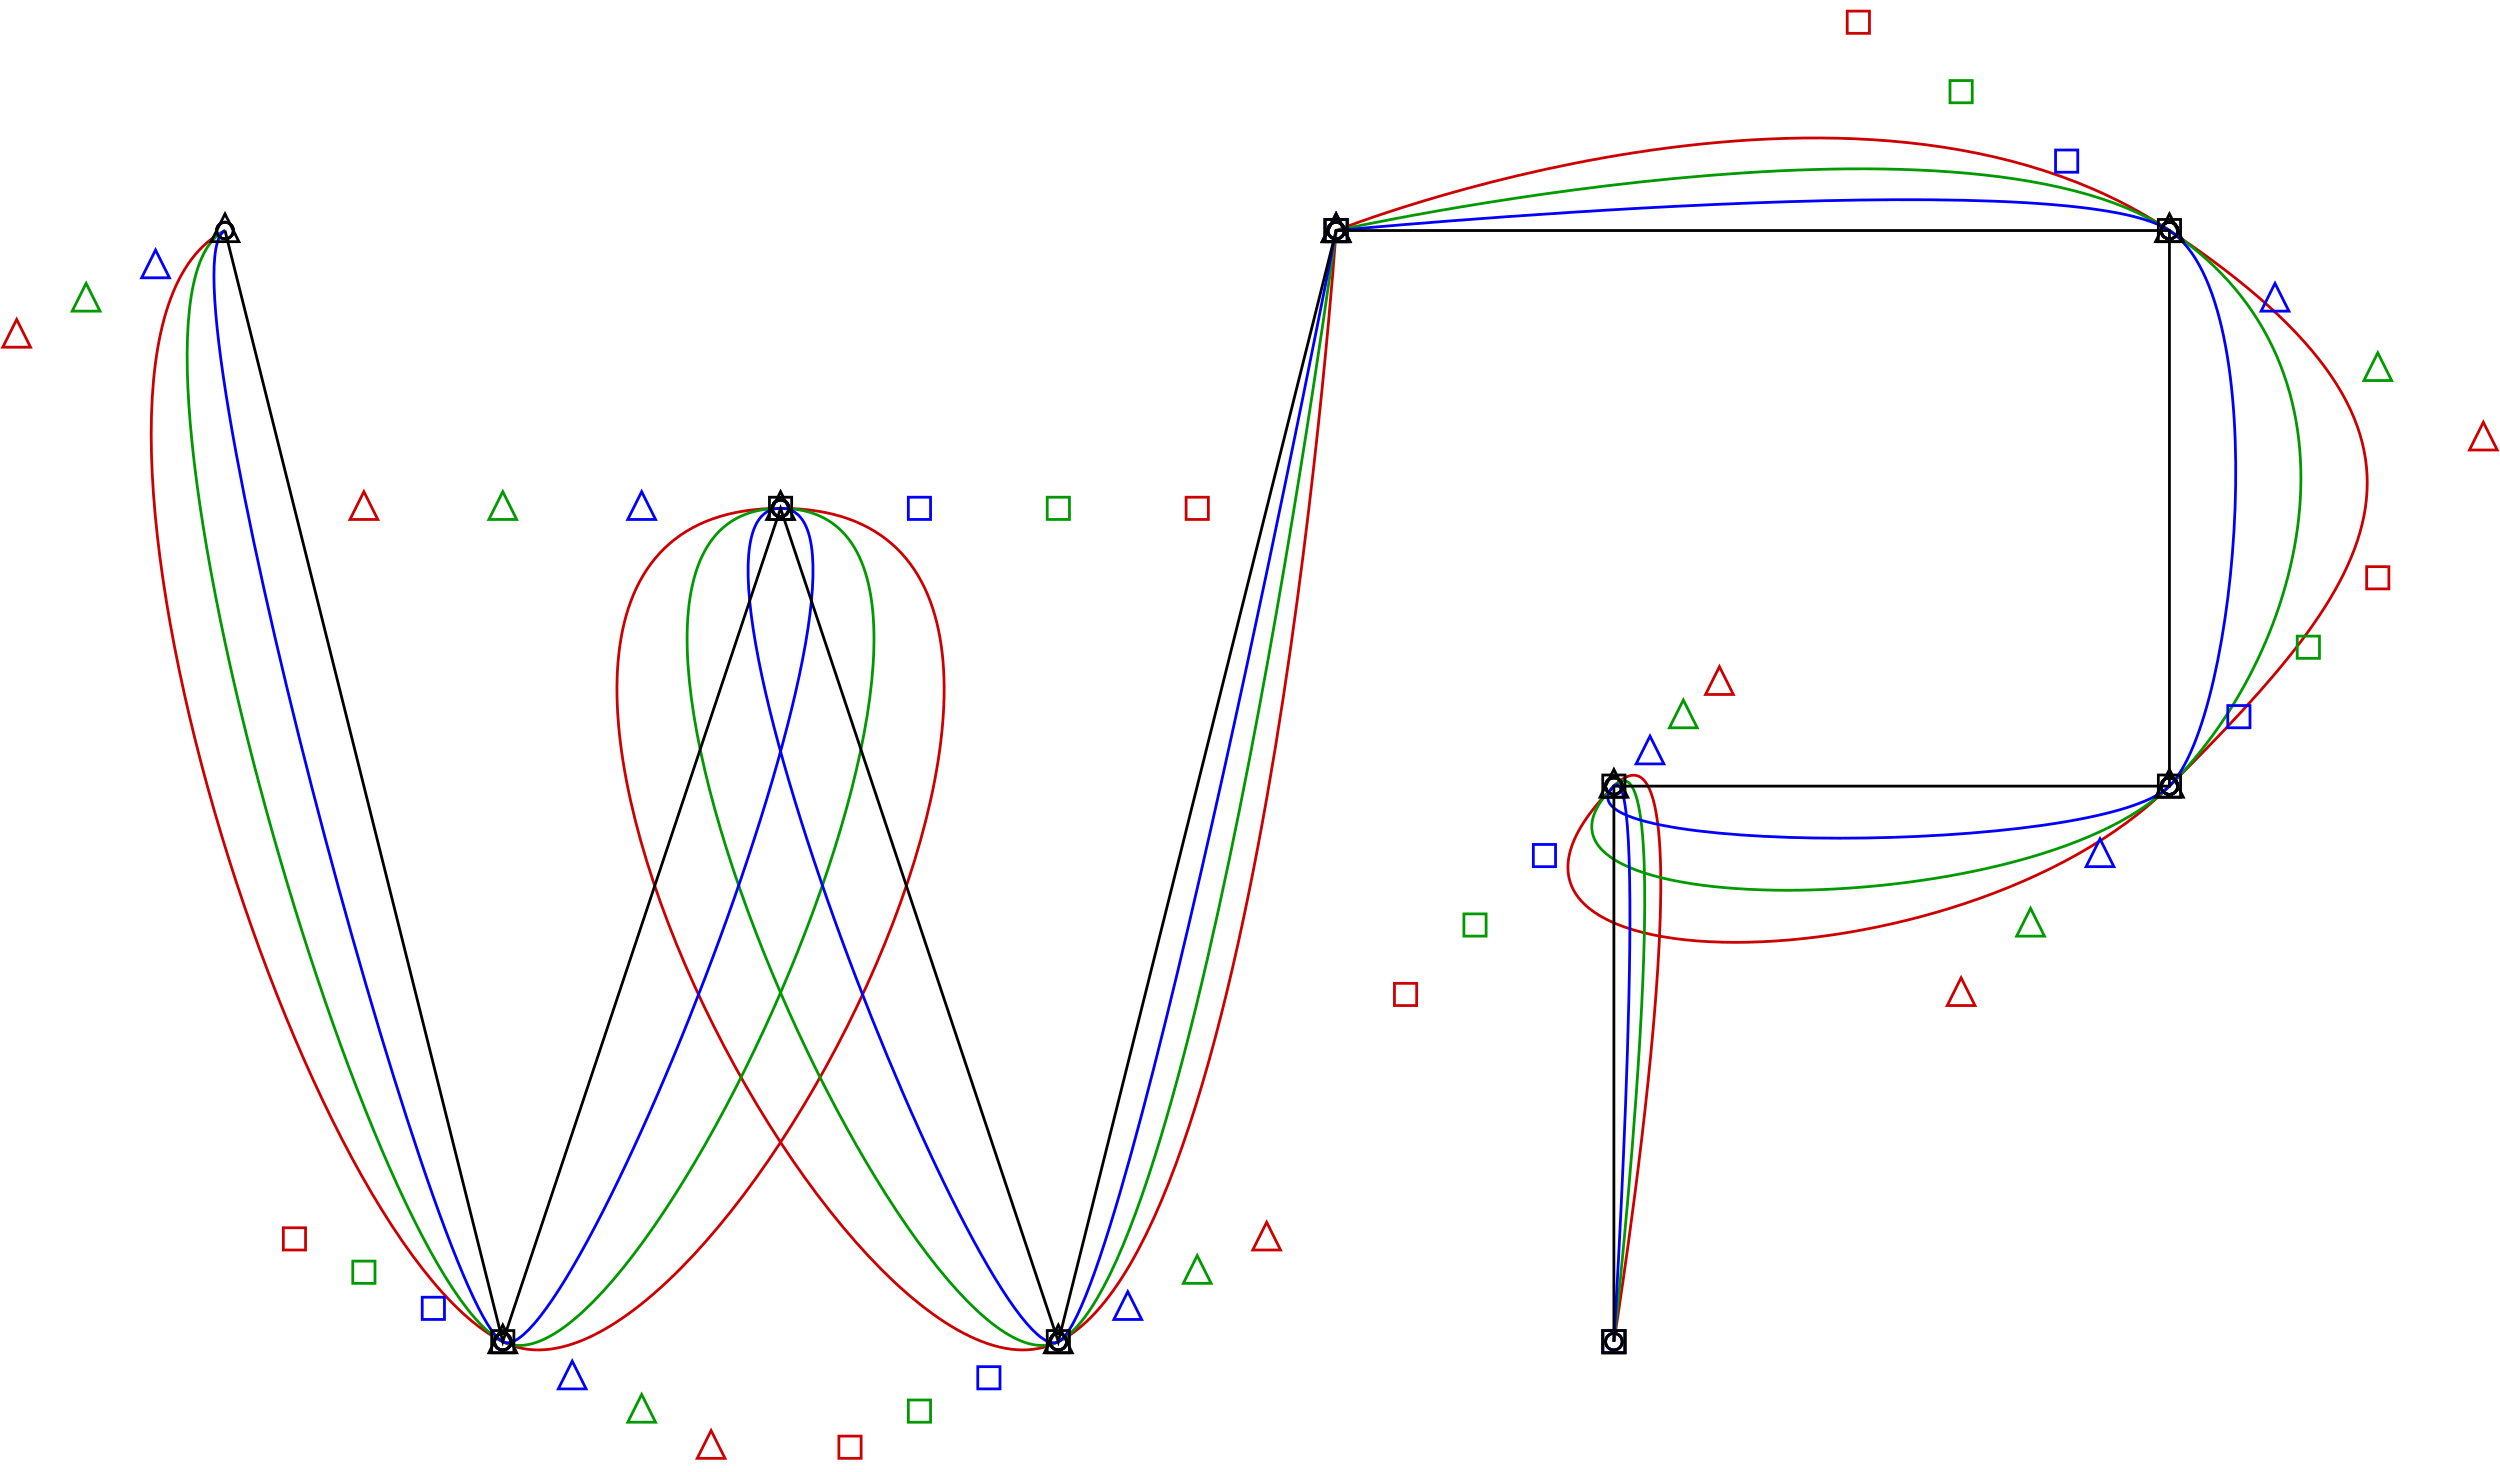 <!DOCTYPE svg PUBLIC "-//W3C//DTD SVG 1.1//EN" "http://www.w3.org/Graphics/SVG/1.1/DTD/svg11.dtd">
<svg version="1.1" xmlns="http://www.w3.org/2000/svg" xmlns:xlink="http://www.w3.org/1999/xlink" width="100%" height="100%" viewBox="-481 -283 900 530">
 <title>Use of Bezier splines to smooth a polyline</title>
 <desc>Illustration of use of cubic Bezier splines to smooth a polyline by CMG Lee, based on algorithm at http://stackoverflow.com/questions/1257168/how-do-i-create-a-bezier-curve-to-represent-a-smoothed-polyline . The different colours indicate different "curviness" values (black lowest and red highest). Triangles and squares indicate control points for the Bezier spline of the corresponding colour.</desc>
 <defs>
  <circle id="point" cx="0" cy="0" r="3"/>
  <path id="control_a" d="M 0 -6 L -5 4 H 5 Z"/>
  <path id="control_b" d="M -4 -4 V 4 H 4 V -4 Z"/>
 </defs>
 <g fill="none">
  <g stroke="#cc0000">
<path d="M -400 -200 C -475 -162 -375 163 -300 200 C -225 238 -50 -100 -200 -100 C -350 -100 -175 238 -100 200 C -25 163 0 -200 0 -200 C 0 -200 188 -275 300 -200 C 413 -125 375 -75 300 0 C 225 75 25 75 100 0 C 138 -37 100 200 100 200"/>
 <use xlink:href="#point" transform="translate(-400,-200)"/>
 <use xlink:href="#point" transform="translate(-300,200)"/>
 <use xlink:href="#control_a" transform="translate(-475,-162)"/>
 <use xlink:href="#control_b" transform="translate(-375,163)"/>
 <use xlink:href="#point" transform="translate(-300,200)"/>
 <use xlink:href="#point" transform="translate(-200,-100)"/>
 <use xlink:href="#control_a" transform="translate(-225,238)"/>
 <use xlink:href="#control_b" transform="translate(-50,-100)"/>
 <use xlink:href="#point" transform="translate(-200,-100)"/>
 <use xlink:href="#point" transform="translate(-100,200)"/>
 <use xlink:href="#control_a" transform="translate(-350,-100)"/>
 <use xlink:href="#control_b" transform="translate(-175,238)"/>
 <use xlink:href="#point" transform="translate(-100,200)"/>
 <use xlink:href="#point" transform="translate(0,-200)"/>
 <use xlink:href="#control_a" transform="translate(-25,163)"/>
 <use xlink:href="#control_b" transform="translate(0,-200)"/>
 <use xlink:href="#point" transform="translate(0,-200)"/>
 <use xlink:href="#point" transform="translate(300,-200)"/>
 <use xlink:href="#control_a" transform="translate(0,-200)"/>
 <use xlink:href="#control_b" transform="translate(188,-275)"/>
 <use xlink:href="#point" transform="translate(300,-200)"/>
 <use xlink:href="#point" transform="translate(300,0)"/>
 <use xlink:href="#control_a" transform="translate(413,-125)"/>
 <use xlink:href="#control_b" transform="translate(375,-75)"/>
 <use xlink:href="#point" transform="translate(300,0)"/>
 <use xlink:href="#point" transform="translate(100,0)"/>
 <use xlink:href="#control_a" transform="translate(225,75)"/>
 <use xlink:href="#control_b" transform="translate(25,75)"/>
 <use xlink:href="#point" transform="translate(100,0)"/>
 <use xlink:href="#point" transform="translate(100,200)"/>
 <use xlink:href="#control_a" transform="translate(138,-37)"/>
 <use xlink:href="#control_b" transform="translate(100,200)"/>
  </g>
  <g stroke="#009900">
<path d="M -400 -200 C -450 -175 -350 175 -300 200 C -250 225 -100 -100 -200 -100 C -300 -100 -150 225 -100 200 C -50 175 0 -200 0 -200 C 0 -200 225 -250 300 -200 C 375 -150 350 -50 300 0 C 250 50 50 50 100 0 C 125 -25 100 200 100 200"/>
 <use xlink:href="#point" transform="translate(-400,-200)"/>
 <use xlink:href="#point" transform="translate(-300,200)"/>
 <use xlink:href="#control_a" transform="translate(-450,-175)"/>
 <use xlink:href="#control_b" transform="translate(-350,175)"/>
 <use xlink:href="#point" transform="translate(-300,200)"/>
 <use xlink:href="#point" transform="translate(-200,-100)"/>
 <use xlink:href="#control_a" transform="translate(-250,225)"/>
 <use xlink:href="#control_b" transform="translate(-100,-100)"/>
 <use xlink:href="#point" transform="translate(-200,-100)"/>
 <use xlink:href="#point" transform="translate(-100,200)"/>
 <use xlink:href="#control_a" transform="translate(-300,-100)"/>
 <use xlink:href="#control_b" transform="translate(-150,225)"/>
 <use xlink:href="#point" transform="translate(-100,200)"/>
 <use xlink:href="#point" transform="translate(0,-200)"/>
 <use xlink:href="#control_a" transform="translate(-50,175)"/>
 <use xlink:href="#control_b" transform="translate(0,-200)"/>
 <use xlink:href="#point" transform="translate(0,-200)"/>
 <use xlink:href="#point" transform="translate(300,-200)"/>
 <use xlink:href="#control_a" transform="translate(0,-200)"/>
 <use xlink:href="#control_b" transform="translate(225,-250)"/>
 <use xlink:href="#point" transform="translate(300,-200)"/>
 <use xlink:href="#point" transform="translate(300,0)"/>
 <use xlink:href="#control_a" transform="translate(375,-150)"/>
 <use xlink:href="#control_b" transform="translate(350,-50)"/>
 <use xlink:href="#point" transform="translate(300,0)"/>
 <use xlink:href="#point" transform="translate(100,0)"/>
 <use xlink:href="#control_a" transform="translate(250,50)"/>
 <use xlink:href="#control_b" transform="translate(50,50)"/>
 <use xlink:href="#point" transform="translate(100,0)"/>
 <use xlink:href="#point" transform="translate(100,200)"/>
 <use xlink:href="#control_a" transform="translate(125,-25)"/>
 <use xlink:href="#control_b" transform="translate(100,200)"/>
  </g>
  <g stroke="#0000ff">
<path d="M -400 -200 C -425 -187 -325 188 -300 200 C -275 213 -150 -100 -200 -100 C -250 -100 -125 213 -100 200 C -75 188 0 -200 0 -200 C 0 -200 263 -225 300 -200 C 338 -175 325 -25 300 0 C 275 25 75 25 100 0 C 113 -12 100 200 100 200"/>
 <use xlink:href="#point" transform="translate(-400,-200)"/>
 <use xlink:href="#point" transform="translate(-300,200)"/>
 <use xlink:href="#control_a" transform="translate(-425,-187)"/>
 <use xlink:href="#control_b" transform="translate(-325,188)"/>
 <use xlink:href="#point" transform="translate(-300,200)"/>
 <use xlink:href="#point" transform="translate(-200,-100)"/>
 <use xlink:href="#control_a" transform="translate(-275,213)"/>
 <use xlink:href="#control_b" transform="translate(-150,-100)"/>
 <use xlink:href="#point" transform="translate(-200,-100)"/>
 <use xlink:href="#point" transform="translate(-100,200)"/>
 <use xlink:href="#control_a" transform="translate(-250,-100)"/>
 <use xlink:href="#control_b" transform="translate(-125,213)"/>
 <use xlink:href="#point" transform="translate(-100,200)"/>
 <use xlink:href="#point" transform="translate(0,-200)"/>
 <use xlink:href="#control_a" transform="translate(-75,188)"/>
 <use xlink:href="#control_b" transform="translate(0,-200)"/>
 <use xlink:href="#point" transform="translate(0,-200)"/>
 <use xlink:href="#point" transform="translate(300,-200)"/>
 <use xlink:href="#control_a" transform="translate(0,-200)"/>
 <use xlink:href="#control_b" transform="translate(263,-225)"/>
 <use xlink:href="#point" transform="translate(300,-200)"/>
 <use xlink:href="#point" transform="translate(300,0)"/>
 <use xlink:href="#control_a" transform="translate(338,-175)"/>
 <use xlink:href="#control_b" transform="translate(325,-25)"/>
 <use xlink:href="#point" transform="translate(300,0)"/>
 <use xlink:href="#point" transform="translate(100,0)"/>
 <use xlink:href="#control_a" transform="translate(275,25)"/>
 <use xlink:href="#control_b" transform="translate(75,25)"/>
 <use xlink:href="#point" transform="translate(100,0)"/>
 <use xlink:href="#point" transform="translate(100,200)"/>
 <use xlink:href="#control_a" transform="translate(113,-12)"/>
 <use xlink:href="#control_b" transform="translate(100,200)"/>
  </g>
  <g stroke="#000000">
<path d="M -400 -200 C -400 -200 -300 200 -300 200 C -300 200 -200 -100 -200 -100 C -200 -100 -100 200 -100 200 C -100 200 0 -200 0 -200 C 0 -200 300 -200 300 -200 C 300 -200 300 0 300 0 C 300 0 100 0 100 0 C 100 0 100 200 100 200"/>
 <use xlink:href="#point" transform="translate(-400,-200)"/>
 <use xlink:href="#point" transform="translate(-300,200)"/>
 <use xlink:href="#control_a" transform="translate(-400,-200)"/>
 <use xlink:href="#control_b" transform="translate(-300,200)"/>
 <use xlink:href="#point" transform="translate(-300,200)"/>
 <use xlink:href="#point" transform="translate(-200,-100)"/>
 <use xlink:href="#control_a" transform="translate(-300,200)"/>
 <use xlink:href="#control_b" transform="translate(-200,-100)"/>
 <use xlink:href="#point" transform="translate(-200,-100)"/>
 <use xlink:href="#point" transform="translate(-100,200)"/>
 <use xlink:href="#control_a" transform="translate(-200,-100)"/>
 <use xlink:href="#control_b" transform="translate(-100,200)"/>
 <use xlink:href="#point" transform="translate(-100,200)"/>
 <use xlink:href="#point" transform="translate(0,-200)"/>
 <use xlink:href="#control_a" transform="translate(-100,200)"/>
 <use xlink:href="#control_b" transform="translate(0,-200)"/>
 <use xlink:href="#point" transform="translate(0,-200)"/>
 <use xlink:href="#point" transform="translate(300,-200)"/>
 <use xlink:href="#control_a" transform="translate(0,-200)"/>
 <use xlink:href="#control_b" transform="translate(300,-200)"/>
 <use xlink:href="#point" transform="translate(300,-200)"/>
 <use xlink:href="#point" transform="translate(300,0)"/>
 <use xlink:href="#control_a" transform="translate(300,-200)"/>
 <use xlink:href="#control_b" transform="translate(300,0)"/>
 <use xlink:href="#point" transform="translate(300,0)"/>
 <use xlink:href="#point" transform="translate(100,0)"/>
 <use xlink:href="#control_a" transform="translate(300,0)"/>
 <use xlink:href="#control_b" transform="translate(100,0)"/>
 <use xlink:href="#point" transform="translate(100,0)"/>
 <use xlink:href="#point" transform="translate(100,200)"/>
 <use xlink:href="#control_a" transform="translate(100,0)"/>
 <use xlink:href="#control_b" transform="translate(100,200)"/>
  </g>
 </g>
</svg>

<!-- Perl script to create above; please do not remove.
#!/usr/bin/perl
use strict;
use POSIX; # for floor()
my $out = "";
my @points = ([-400,-200,0.5],# For 1st & last points, omitting a & b sets a=b=0
              [-300, 200],    # For other points, omitting a & b sets a=b=1
              [-200,-100,-2], # To make a loop, set a & b negative
              [-100, 200],
              [   0,-200,0],  # To make a corner point, set a & b to 0
              [ 300,-200],
              [ 300,   0],
              [ 100,   0,-1,-0.5], # a & b can be individually set
              [ 100, 200]);
my @curvinesses = (1.5, 1, 0.5, 0);
my @colours = ("#cc0000","#009900","#0000ff","#000000");
my $n_point = $#points + 1;
my $n_curviness = $#curvinesses + 1;
my ($curviness, $colour);

for ($curviness = 0; $curviness < $n_curviness; ++$curviness) {
 print "curviness = " . $curvinesses[$curviness] . "\n";
 $colour = $colours[$curviness];
 $out .= qq`  <g stroke="${colour}">\n` .
         &smooth_polyline(\@points, $curvinesses[$curviness]) . qq`\n  </g>\n`;
}
$out =~ s/^\n*|\n*$//g;
## smooth_polyline(\@points, $curviness_base, $round_to)
## returns a series of path tags connecting (x, y) of @points with Bezier curves
## of curviness $curviness_base modified by (b, a) where each element of @points
## is (x, y, b, a).  Generated coordinates are rounded to the nearest $round_to.
## For a smooth closed curved, set end point equal start point and both's b > 0.
sub smooth_polyline {
 my $points_pointer = shift;
 my $curviness_base = shift;
 my $round_to       = shift;
 my $curviness_multiplier = 0.25;
 my @points = @$points_pointer;
 my $n_point_minus_1 = scalar(@points) - 1;
 my $n_point_minus_2 = $n_point_minus_1 - 1;
 if ($n_point_minus_1 < 0) { return ""; }
 my $path_d = "";
 my $control = "";
 my (@dx, @dy, $x, $y, $x_1, $y_1, $i, $i_n, $i_p,
     $a_x, $a_y, $b_x, $b_y, $a_curviness, $b_curviness);
 if (!defined($curviness_base)) { $curviness_base = 1; }
 if (!defined($round_to))       { $round_to       = 1; }
 for ($i = 0; $i <= $n_point_minus_1; ++$i) {
  $i_n = ($i == 0                ? $n_point_minus_2 : $i - 1);
  $i_p = ($i == $n_point_minus_1 ? 1                : $i + 1);
  $dx[$i] = ($points[$i_p][0] - $points[$i_n][0]) *
            $curviness_base * $curviness_multiplier;
  $dy[$i] = ($points[$i_p][1] - $points[$i_n][1]) *
            $curviness_base * $curviness_multiplier;
 }
 for ($i = 0; $i < $n_point_minus_1; ++$i) {
  $x   = $points[$i    ][0]; $y   = $points[$i    ][1];
  $x_1 = $points[$i + 1][0]; $y_1 = $points[$i + 1][1];
  if ($i == 0) {
   $path_d .= "M $x $y";
   $b_curviness = defined($points[$i][2]) ? $points[$i][2] : 0;
  }
  $a_curviness  = defined($points[$i][3]) ? $points[$i][3] : $b_curviness;
  $b_curviness  = defined($points[$i + 1][2]) ?
                  $points[$i + 1][2] : ($i == $n_point_minus_2 ? 0 : 1);
  $a_x = floor($x   + $dx[$i]     * $a_curviness / $round_to + 0.5) * $round_to;
  $a_y = floor($y   + $dy[$i]     * $a_curviness / $round_to + 0.5) * $round_to;
  $b_x = floor($x_1 - $dx[$i + 1] * $b_curviness / $round_to + 0.5) * $round_to;
  $b_y = floor($y_1 - $dy[$i + 1] * $b_curviness / $round_to + 0.5) * $round_to;
  $path_d .= " C ${a_x} ${a_y} ${b_x} ${b_y} ${x_1} ${y_1}";
  $control .= qq`
 <use xlink:href="#point" transform="translate(${x},${y})"/>
 <use xlink:href="#point" transform="translate(${x_1},${y_1})"/>
 <use xlink:href="#control_a" transform="translate(${a_x},${a_y})"/>
 <use xlink:href="#control_b" transform="translate(${b_x},${b_y})"/>`;
 }
 return qq`<path d="${path_d}"/>${control}`;
}
my $double_dash = "-" . "-";
my $file_out = $0; $file_out =~ s/[^\.]*$/svg/;
open (FILE_OUT, ">$file_out");
print FILE_OUT qq`<!DOCTYPE svg PUBLIC "-//W3C//DTD SVG 1.1//EN" "http://www.w3.org/Graphics/SVG/1.1/DTD/svg11.dtd">
<svg version="1.1" xmlns="http://www.w3.org/2000/svg" xmlns:xlink="http://www.w3.org/1999/xlink" width="100%" height="100%" viewBox="-481 -283 900 530">
 <title>Use of Bezier splines to smooth a polyline</title>
 <desc>Illustration of use of cubic Bezier splines to smooth a polyline by CMG Lee, based on algorithm at http://stackoverflow.com/questions/1257168/how-do-i-create-a-bezier-curve-to-represent-a-smoothed-polyline . The different colours indicate different "curviness" values (black lowest and red highest). Triangles and squares indicate control points for the Bezier spline of the corresponding colour.</desc>
 <defs>
  <circle id="point" cx="0" cy="0" r="3"/>
  <path id="control_a" d="M 0 -6 L -5 4 H 5 Z"/>
  <path id="control_b" d="M -4 -4 V 4 H 4 V -4 Z"/>
 </defs>
 <g fill="none">
${out}
 </g>
</svg>

<!${double_dash} Perl script to create above; please do not remove.
`;
open (FILE_IN, $0);
while (<FILE_IN>) { print FILE_OUT $_; }
close FILE_IN;
print FILE_OUT "${double_dash}>";
close FILE_OUT;-->